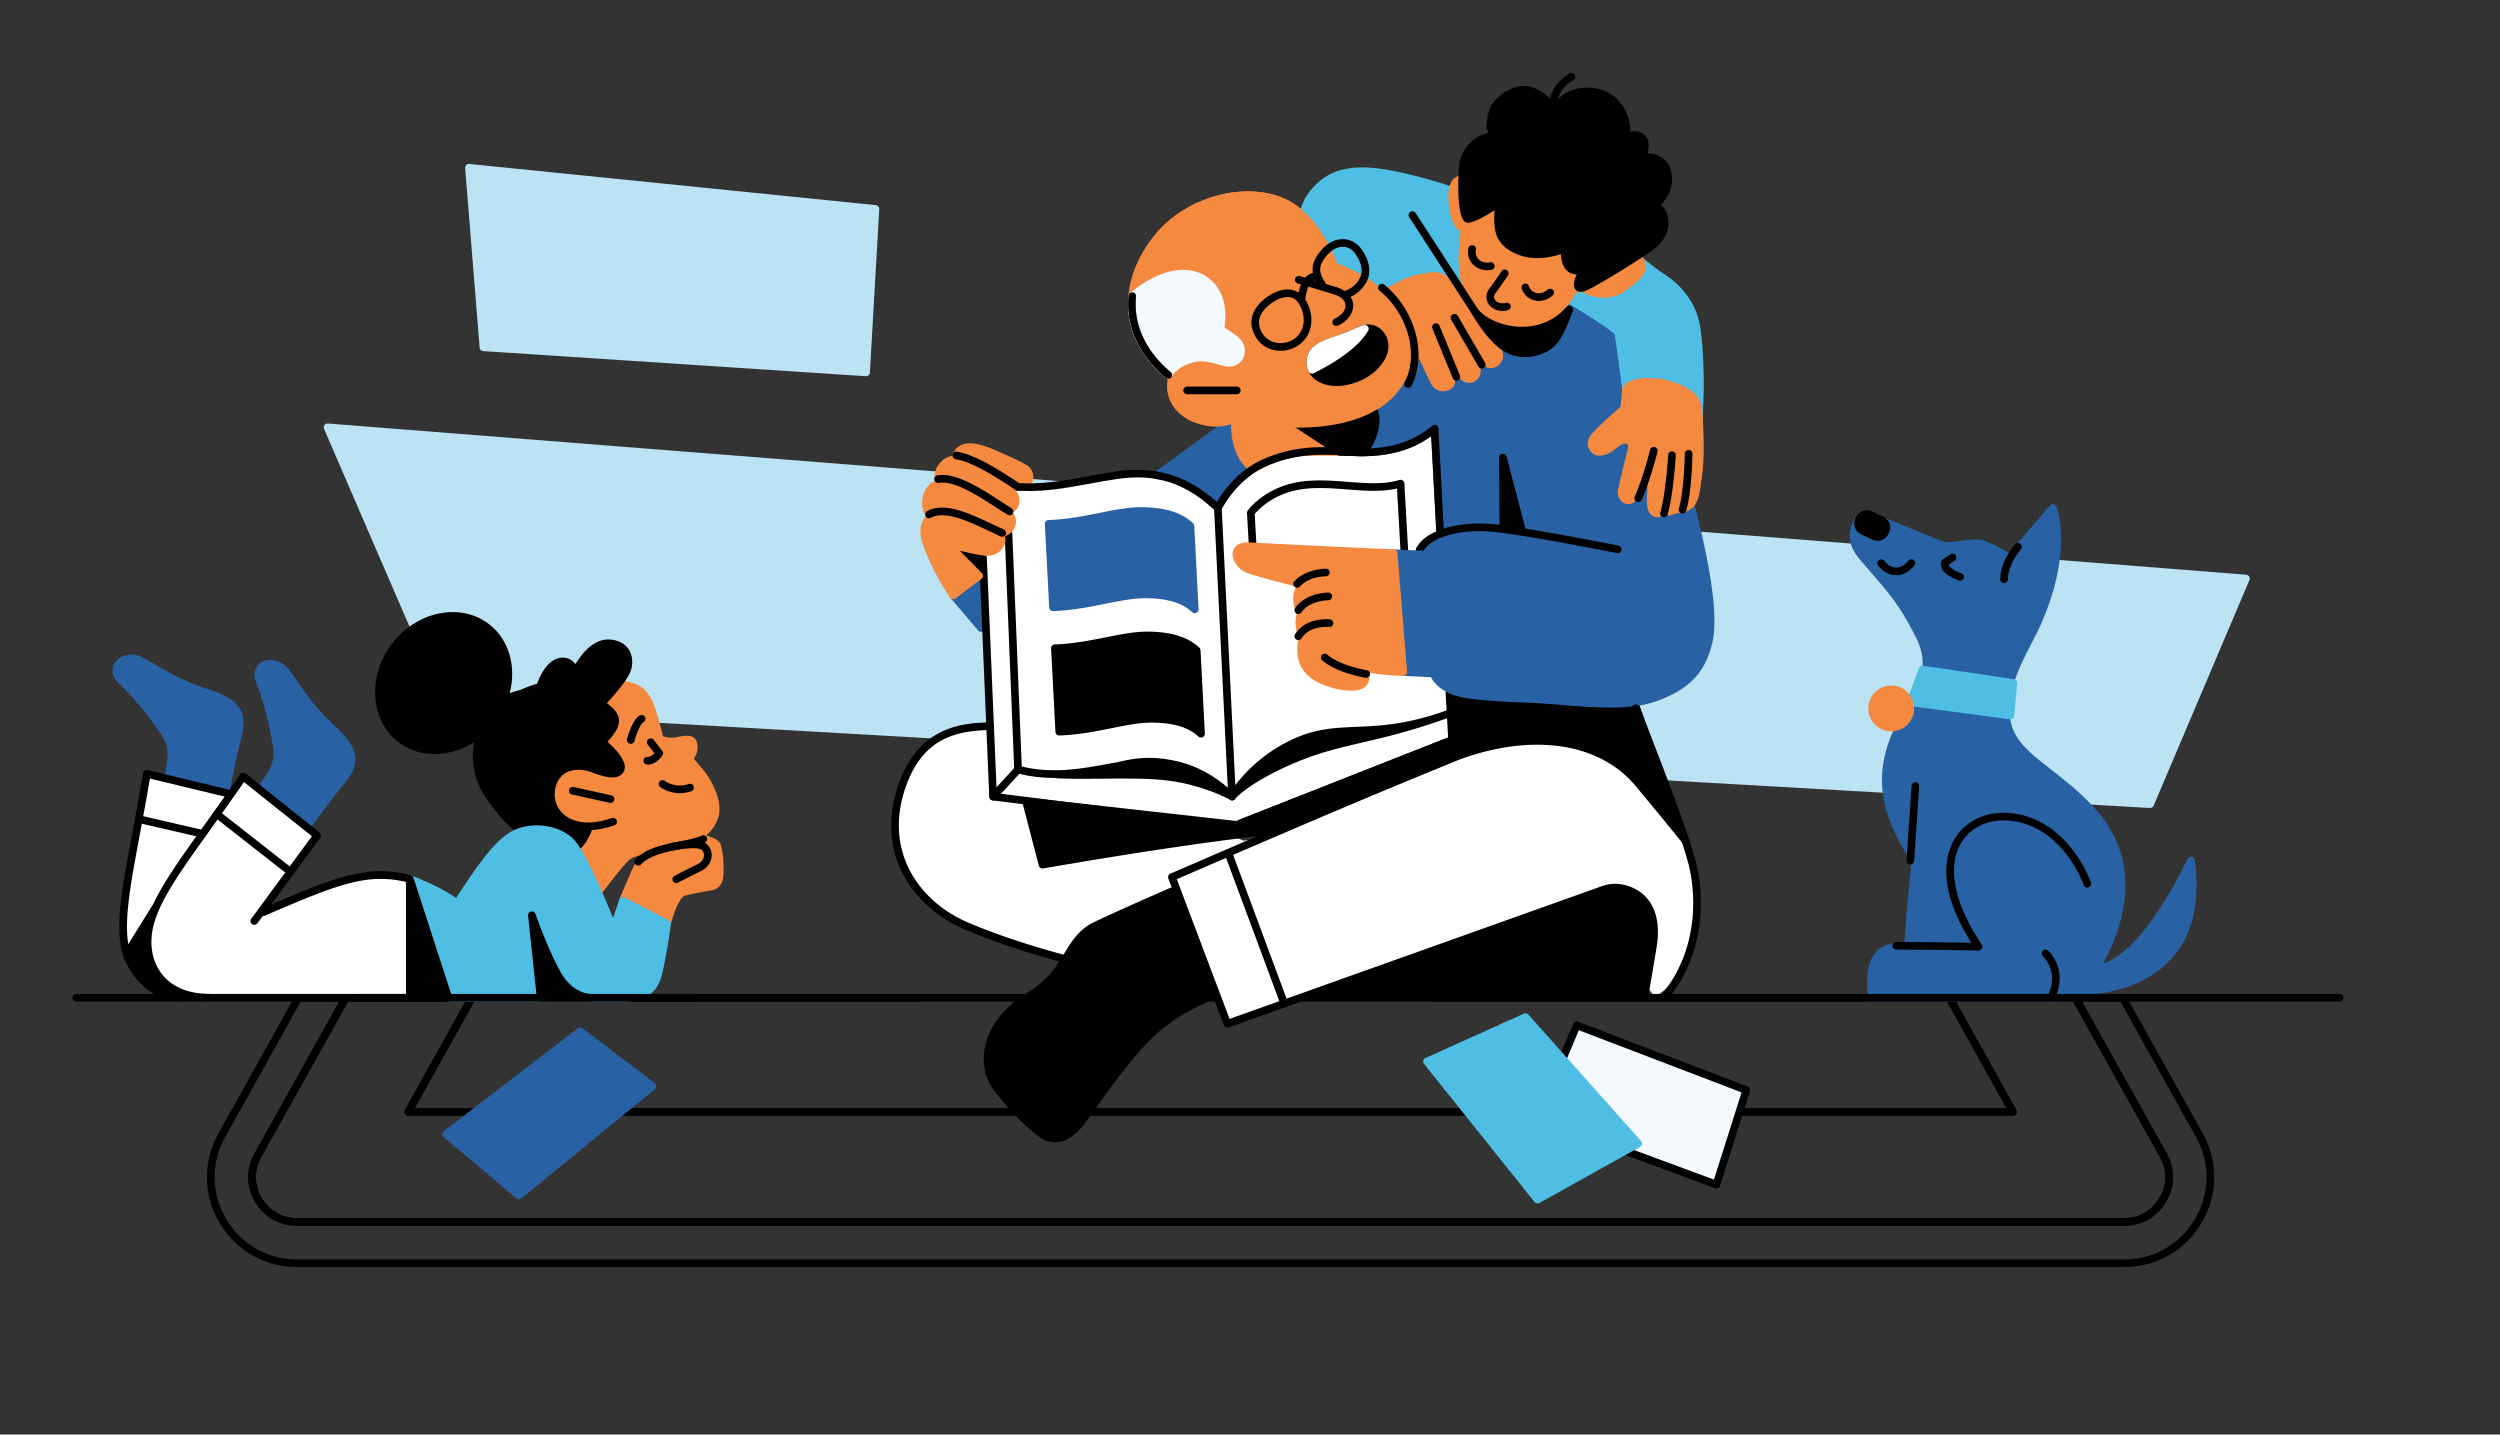 <svg xmlns="http://www.w3.org/2000/svg" id="Life_Events_" data-name="Life Events" viewBox="0 0 718 412"><rect x="0" y="0" width="718" height="412" fill="#333333" stroke="none"/><defs><style>.cls-1{fill:none}.cls-2{fill:#2862a4}.cls-3{fill:#bbe3f4}.cls-4{fill:#4ebee5}.cls-5{fill:#f5893f}.cls-6{fill:#f3f9fc}.cls-7{fill:#fff}</style></defs><path d="M0 .06h718v412H0z" class="cls-1"/><path d="M0 .06h718v412H0z" class="cls-1"/><path d="M645.96 165.59c-.18-.3-.5-.5-.85-.53L94.15 121.63c-.38-.03-.76.14-.98.46-.22.31-.27.72-.11 1.07l34.71 80.32c.16.38.53.64.95.66l488.74 27.91h.06c.44 0 .84-.26 1.01-.67l27.51-64.79c.14-.33.11-.7-.07-1Z" class="cls-3"/><path d="m486.91 247.05-17.86-49.47c-.13-.35-.43-.62-.79-.7l-47.81-10.61c-.28-.06-.56-.01-.8.13l-15.44 9.28c-.42.25-.63.76-.49 1.24l8.2 29.27c.09.32.32.59.63.72l51.67 21.54c.13.06.28.08.42.08h21.25c.36 0 .69-.17.9-.47.21-.29.26-.67.13-1Z"/><path d="M251.54 58.92 134.8 47.09c-.32-.03-.65.08-.88.31-.23.23-.35.55-.33.87l4.16 51.56c.04.54.48.97 1.02 1.01l109.89 7.21h.07a1.107 1.107 0 0 0 1.1-1.04l2.69-46.94c.03-.59-.4-1.1-.99-1.16Z" class="cls-3"/><path d="M610.05 363.9H85.31c-9.26 0-17.59-4.77-22.28-12.75-4.69-7.99-4.79-17.58-.28-25.67l22.02-39.47c.19-.35.56-.56.96-.56h13.58c.39 0 .75.21.95.54.2.34.2.75.01 1.09l-25.25 45.25c-2.96 5.31-.9 9.95.13 11.7s4.07 5.81 10.16 5.81h524.74c6.09 0 9.13-4.07 10.16-5.81 1.03-1.75 3.09-6.39.13-11.7l-25.25-45.25a1.095 1.095 0 0 1 .96-1.63h13.58c.4 0 .76.22.96.56l22.02 39.47c4.51 8.09 4.41 17.68-.28 25.67-4.69 7.99-13.02 12.75-22.28 12.75ZM86.38 287.65l-21.71 38.91c-4.13 7.4-4.03 16.18.26 23.48 4.29 7.31 11.91 11.67 20.38 11.67h524.74c8.47 0 16.09-4.36 20.38-11.67 4.29-7.31 4.39-16.09.26-23.48l-21.71-38.91h-11.07l24.34 43.61c3.52 6.31 1.07 11.81-.15 13.88-1.22 2.07-4.83 6.9-12.05 6.9H85.31c-7.22 0-10.83-4.82-12.05-6.9-1.22-2.07-3.67-7.58-.15-13.88l24.34-43.61H86.38Z"/><path d="M610.05 352.04H85.31c-7.22 0-10.83-4.82-12.05-6.9-1.22-2.07-3.67-7.58-.15-13.88l25.25-45.25c.19-.35.56-.56.96-.56h36.22c.39 0 .75.21.95.54.2.34.2.75.01 1.09l-17.37 31.14h457.13l-17.37-31.14a1.095 1.095 0 0 1 .96-1.63h36.22c.4 0 .76.22.96.56l25.25 45.25c3.52 6.31 1.07 11.81-.15 13.88-1.22 2.07-4.83 6.9-12.05 6.9ZM99.96 287.65l-24.93 44.68c-2.96 5.31-.9 9.95.13 11.7s4.07 5.81 10.16 5.81h524.74c6.09 0 9.13-4.07 10.16-5.81 1.03-1.75 3.09-6.39.13-11.7l-24.93-44.68h-33.7l17.37 31.14a1.095 1.095 0 0 1-.96 1.63H117.25c-.39 0-.75-.21-.95-.54-.2-.34-.2-.75-.01-1.09l17.37-31.14h-33.7Z"/><path d="M578.12 320.42H117.25c-.39 0-.75-.21-.95-.54-.2-.34-.2-.75-.01-1.09l18.28-32.77c.19-.35.56-.56.96-.56h424.3c.4 0 .77.22.96.56l18.28 32.77a1.095 1.095 0 0 1-.96 1.63Zm-459-2.2h457.13l-17.06-30.57H136.18l-17.06 30.57Z"/><path d="m188.07 311.07-20.8-15.76c-.39-.3-.94-.3-1.33 0l-38.47 29.56c-.26.2-.42.51-.43.85 0 .33.14.65.39.86l20.91 17.61c.2.17.46.26.71.26s.49-.08.7-.25l38.36-31.41c.26-.21.41-.53.4-.87 0-.34-.17-.65-.43-.85Z" class="cls-2"/><path d="m452.83 294.47-11.24 26.75 51.36 18.99 8.58-27.13-48.7-18.61z" class="cls-6"/><path d="M492.95 341.31c-.13 0-.26-.02-.38-.07l-51.35-18.99c-.28-.1-.51-.32-.63-.59-.12-.27-.12-.59 0-.86l11.24-26.75c.23-.55.85-.81 1.4-.6l48.7 18.61c.54.21.83.8.65 1.36l-8.59 27.13c-.09.29-.29.52-.56.65-.15.07-.32.11-.48.11Zm-49.9-20.72 49.2 18.19 7.93-25.04-46.74-17.86-10.38 24.71Z"/><path d="m471.31 327.71-32.36-36.33c-.32-.36-.83-.47-1.27-.27l-28.3 12.75c-.31.14-.54.41-.62.74-.08.33 0 .68.21.94l31.76 39.69c.21.27.53.41.86.41.18 0 .37-.05.53-.14l28.89-16.12c.29-.16.49-.45.55-.78.06-.33-.04-.66-.26-.91Z" class="cls-4"/><path d="m344.92 135.85-15.7.28s-5.99-.66-17.85 1.96c-11.86 2.62-27.14.79-27.14.79l-1.33 29.6 2.19 56.99 2.35 3.31 60.64 8.63 12.43-2 56.53-22.88-5.02-89.44-24.5-3.27-42.6 16.03Z" class="cls-7"/><path d="M342.98 150.99a1.15 1.15 0 0 0-.37-.77c-2.32-2.05-6.06-4.42-14.45-4.55-3.92-.05-8.02.76-12.35 1.63-4.56.91-9.27 1.86-14.67 2.05-.29.01-.57.14-.77.36-.2.22-.3.5-.29.8l1.24 23.95c.03.6.55 1.06 1.14 1.04 5.58-.2 10.6-1.21 15.02-2.1 4.22-.84 8.2-1.65 11.89-1.59 7.62.12 10.86 2.09 13.03 4a1.091 1.091 0 0 0 1.21.17c.4-.19.64-.6.62-1.05l-1.24-23.95Z" class="cls-2"/><path d="M416.6 205.88c-.58 0-1.06-.45-1.1-1.04l-.33-5.88c-.03-.61.43-1.12 1.04-1.16.6-.03 1.12.43 1.16 1.04l.33 5.88c.03.61-.43 1.12-1.04 1.16h-.06Z"/><path d="M485.16 138.8c-7.52-28.44-22.72-46.78-28.5-50.79-5.62-3.89-20.98-7.19-33.23-3.71-33.43 9.49-48.56 19.29-53.52 23.07-14.44 11-38.04 28.07-38.28 28.24-.37.27-.53.73-.42 1.17.12.44.49.76.94.81 7.68.86 11.67 4.16 16.87 9.09.25.24.61.35.95.28.34-.06.64-.29.79-.6.04-.08 4.24-8.55 12.61-12.36 8.48-3.86 16.22-3.68 24.06-3.12 9.74.69 17.48-1.15 23.59-5.62l1.48 27.54-5.46 4.29c-.3.23-.45.6-.41.98l3.58 34.32v.06c.04.27 1.14 6.56 10.8 8.02.2.04 5.02.92 17.03 1.31 3.28.1 6.72.38 10.36.68 4.71.38 9.5.77 14.02.77s9.14-.42 12.9-1.71c9.49-3.26 14.23-8.04 16.37-16.5 1.92-7.59-.1-21.85-6.54-46.22Z" class="cls-2"/><path d="M405.66 96.78c-.77-5.97-4.89-11.56-11.89-16.17-4.29-2.82-8.38-4.46-9.79-4.98-.93-2.65-5.46-14.26-14.99-18.55-11.18-5.03-27.57-.78-36.54 9.48-5.97 6.83-9.03 15.16-8.38 22.88.62 7.38 4.43 13.97 11.32 19.58 0 0 .02.01.03.02-.84 4.25 1.05 9.58 7.41 12.16 4.39 1.78 8.06 1.46 10.71.64.06 6.21 1.91 10.71 5.62 13.73.2.16.45.25.69.25.19 0 .38-.05.55-.15.07-.04 7.44-4.25 12.68-4.63 5.44-.4 18.36 0 18.49 0 .37 0 .69-.15.91-.43.19-.25 4.54-6.09 3.06-13.04 7.57-4.61 11.25-12.13 10.13-20.78Z" class="cls-5"/><path d="M305.94 275.43s-15.14-3.77-28.54-9.56c-13.4-5.78-25.49-20.5-18.13-40.73s22.45-17.76 32.7-14.08c10.25 3.68 21.12 2.75 21.12 2.75l11.99 13.66 32.05 13.98 4.94-.55s38.51-16.65 54.56-22.97c16.05-6.32 32.8-6.34 44.32-.64 11.52 5.69 13.82 13.93 23.09 24.14 3.35 10.56 6.9 23.53 0 35.07-5.7 9.52-8.98 9.52-8.98 9.52l-13.14-17.19-4.34-11.3-105.1 36.5-14.03-36.56-.68-2.02s-18.74 8.16-24.2 10.94c-4.1 2.08-7.62 9.04-7.62 9.04Z" class="cls-7"/><path d="M117.69 286.55v-34.14l11.08 34.14h-11.08z" class="cls-6"/><path d="M73.89 226.24c3.84-5.4 5.23-7.24 4.49-11.97-.73-4.72-2.47-12.41-4.86-18.36-2.38-5.95 5.22-8.8 9.16-3.94 3.94 4.86 5.22 8.79 14.11 17.13s4.67 12.82.92 17.41-8.79 11.72-8.79 11.72l-15.03-11.98ZM47.17 223.46c1.19-6.52 1.67-8.78-1-12.75-2.66-3.97-7.49-10.19-12.17-14.58-4.68-4.39 1-10.18 6.63-7.45 5.63 2.74 8.45 5.76 20.03 9.54 11.58 3.79 9.66 9.64 8.2 15.38-1.46 5.74-3 14.34-3 14.34l-18.69-4.49Z" class="cls-2"/><path d="M294.89 133.57c-1.01-.59-3.55-1.94-9.18-4.35-4.65-2-7.68-2.41-9.82-1.34-1.33.66-2.22 1.88-2.65 3.62-.14.59.22 1.18.81 1.33.49.12.98-.11 1.22-.54l11.35 6.27c-.08.14-.13.29-.14.46-.04.61.42 1.13 1.02 1.17l5.9.39h.13c1.56-.08 2.76-1.09 3.13-2.62.41-1.71-.33-3.56-1.77-4.4Z" class="cls-5"/><path d="M283.36 165.65c-.02-.39-.24-.74-.58-.92-.34-.18-.76-.17-1.09.03l-8.55 5.23c-.27.17-.46.45-.51.76-.05.32.04.64.25.88l8.08 9.47c.2.24.49.37.8.38h.03c.3 0 .58-.12.79-.33l1.04-1.08c.21-.22.32-.51.31-.81l-.57-13.62Z" class="cls-2"/><path d="M431.3 100.53c-1.35-2.83-7.22-13.02-10.13-17.01-2.77-3.79-4.23-5.7-4.24-5.72-.08-.1-.17-.19-.28-.26l-2.92-1.88c-.21-.14-.47-.2-.72-.17-.43.05-10.53 1.24-15.5 5.15-5.22 4.11-4.4 7.5-4.29 7.88 0 .03.02.06.03.1 1.12 2.81 6.79 16.91 8.31 18.6 1.32 1.47 2.48 1.65 3.23 1.54.85-.12 1.54-.67 1.95-1.54.32-.68.59-2.55.78-4.43 1.22 2.71 2.75 6.07 3.5 7.48.76 1.44 2.2 2.11 3.56 2.11.48 0 .96-.08 1.38-.25 1.57-.61 2.3-2.1 1.87-3.81-.21-.8-.56-2.11-.96-3.6.61 1.1 1.17 2.12 1.62 2.89 1.4 2.43 3.42 2.65 4.72 2.11 1.6-.67 2.41-2.47 1.92-4.29-.2-.73-.64-1.97-1.18-3.41.46.73.85 1.36 1.12 1.84 1.16 1.98 3.25 2.23 4.72 1.45 1.51-.8 2.51-2.7 1.52-4.79Z" class="cls-5"/><path d="M418.93 54.79a1.12 1.12 0 0 0-.7-.78c-.09-.03-9.37-3.31-19.01-5.1-9.53-1.77-15.88-.72-20.57 3.42-4.43 3.91-5.08 7.78-5.11 7.94-.03.2 0 .4.07.58l1.4 3.46c.04.1.09.19.16.28.05.06 5.1 6.39 6.88 12.22.09.31.32.56.62.69 4.3 1.82 11.3 5.94 11.37 5.98.26.15.57.19.86.11l3.57-1.01c.1-.03.19-.07.27-.12.04-.03 4.46-2.72 8.03-3.51 1.21-.27 2.69-.52 4.41-.76 2.25-.31 4.45.75 5.62 2.69l1.34 2.22c.18.29.48.49.82.53h.12c.3 0 .59-.12.8-.34l1.11-1.17c.19-.2.3-.47.3-.75V64.73c0-.09-.01-.17-.03-.26l-2.34-9.67ZM488.37 94.3c-.94-6.29-4.4-11.58-10-15.3-4.9-3.25-8.54-6.73-8.57-6.77-.18-.17-.41-.28-.65-.3l-10.08-1.02c-.45-.05-.87.18-1.08.58l-7.65 14.42c-.27.52-.09 1.16.41 1.46 3 1.77 10.93 6.64 12.99 8.64.55 3.58 2.14 15.74 2.16 15.87.04.32.23.61.5.79.28.17.62.22.93.12.04-.01 4.06-1.32 7.53-1.94 3.29-.59 5.24-.02 8.71 2.56 3.21 2.39 3.29 6.81 3.29 6.85 0 .6.48 1.08 1.08 1.09h.01c.59 0 1.08-.47 1.1-1.06l.29-9.29c0-.42-.02-10.3-.97-16.69Z" class="cls-4"/><path d="M472.66 75.69c-.59-2.4-2.65-3.44-3.12-3.65L436 52.85c-.13-.07-.27-.12-.42-.14l-14.15-1.69c-.07-.16-.17-.31-.32-.44-.92-.85-2.37-.06-3.06.32-3.35 1.83-2.05 10.53-.45 13.66.54 1.06 1.16 1.68 1.88 1.86-.01.12-.03.26-.05.41-.98 7.57-.6 12.97 1.24 17.5 1.77 4.38 4.92 7.21 9.61 8.63 1.41.43 3.89 1.18 6.88 1.18 2.29 0 4.88-.44 7.53-1.8 5-2.57 7.29-6.89 7.9-8.21.45-.19 1.48-.48 2.74.18 2.41 1.26 7.41 2.13 11.31-.66 3.43-2.45 6.73-5.09 6.02-7.99Z" class="cls-5"/><path d="M398 96.04c-1.75-3.2-3.79-2.5-3.79-2.5s-.3 2.86-1.38 4.44c-1.08 1.58-5.56 5.68-5.56 5.68l-7.2 3.87 1.2 1.92s3.79 1.26 7.17-.25 5.82-2.95 7.69-5.53c1.87-2.59 1.94-4.67 1.94-4.67l-.07-2.95Z"/><path d="m392.83 94.46.34 2.2-2.05 3.28-3.85 3.72-7.2 3.87-3.17-.42-.55-4.17 1.88-3.3 4.97-1.87 5.17-2.27 4.46-1.04z" class="cls-6"/><path d="M116.35 252.41s-5.34-2.35-11.34-1.17c-6 1.18-28.64 10.4-28.64 10.4l1.34-2.65 13.42-19.02-21.25-16.95-4 4.92-23.7-5.7s-5.03 25.59-6.58 39.19c-1.56 13.6 3.19 25.11 19.93 25.11s59.5-.42 59.5-.42l2.41-.24V253.9l-1.08-1.5Z" class="cls-7"/><path d="M207.08 242.82c-.44-1.58-2.46-2.4-4.31-2.82 1.33-1.16 2.86-2.92 3.55-5.33 1.63-5.69-3.67-12.7-3.72-12.77-1.04-1.36-2.51-3.03-3.33-3.94.59-.92 1.36-2.52 1.02-4.29-.17-.86-.55-1.49-1.15-1.89-1.05-.69-2.51-.56-4.69-.09-1.82.39-3.34 0-4.07-.26-.45-1.99-2.01-8.59-3.64-11.23-2-3.25-3.81-3.73-7.11-4.61l-.21-.06c-3.43-.92-9.98-1.58-10.25-1.61-.4-.04-.8.14-1.02.48l-14.76 22.03c-.15.23-.22.51-.17.78l2.35 14.96-.44 3.11c-.05.37.09.74.37.99l9.93 8.51 5.96 11.19c.18.33.51.55.89.58.38.03.74-.14.96-.44 2.32-3.13 6.46-8.43 7.71-9.31.71-.5 1.77-.89 2.76-1.16-.21.38-.45.82-.75 1.33-1.53 2.65-4.95 10.98-5.1 11.34-.22.53 0 1.13.51 1.39l12.72 6.56a1.115 1.115 0 0 0 .96.02c.31-.14.53-.42.61-.75.71-3.06 2.49-7.81 4.08-8.3 1.19-.37 5.81-1.23 7.58-1.54 1.19-.08 3.32-1.09 3.45-4.45.13-3.43-.11-6.26-.71-8.4Z" class="cls-5"/><path d="M395.25 116.54c-.26-.54-.91-.77-1.45-.51-8.76 4.09-21.74 4.27-21.87 4.27-.48 0-.91.33-1.04.79-.14.46.05.96.45 1.23l12.81 8.38c.17.11.37.17.58.18l6.84.15h.02c.33 0 .65-.15.86-.42.24-.31 5.95-7.61 2.8-14.07ZM282.28 157.94l-9.84-2.82c-.49-.14-1.01.07-1.26.51s-.16 1 .21 1.34l9.56 8.9c.21.19.48.29.75.29a1.09 1.09 0 0 0 1.09-1.05l.28-6.08c.02-.51-.31-.97-.79-1.11Z"/><path d="M630.34 247.03c-.07-.48-.44-.86-.91-.94-.48-.08-.95.17-1.16.6-11.29 22.91-19.88 28.66-24.23 30 1.27-2.33 2.53-4.96 3.59-7.82 5.27-14.19 3.07-27.02-6.36-37.12-4.29-4.59-8.54-7.9-12.29-10.82-8.61-6.7-13.81-10.75-11.1-22.74 1.06-4.73 3.38-9.18 5.61-13.49.85-1.64 1.69-3.26 2.42-4.85 0 0 0-.01.01-.02.02-.04.03-.08.05-.12.27-.58.52-1.16.75-1.73 8.56-20.37 4.07-32.01 3.87-32.51-.14-.36-.46-.61-.84-.67-.38-.06-.76.08-1.01.37l-11.7 13.65c-2.4-1.46-4.9-2.68-7.55-3.65-1.34-.49-3.35-.22-5.67.1-2.34.32-5.25.71-6.54-.03-.04-.03-.09-.05-.14-.07l-19.03-7.77c-2.19-.92-4.71.02-5.75 2.12-1.49 3.02-2.26 6.51 2.14 11.59l1.8 2.08c6.83 7.87 9.14 10.53 13.58 19.11 2.49 4.82 4.37 10.37-2.24 20.56-11.76 18.12-7.34 31.36 1.34 44.75-1.16 10.9-1.84 19.97-2.06 22.92-3.37.12-6.11.82-8.04 2.84-2.4 2.51-3.14 6.75-2.34 13.32.07.55.54.97 1.09.97h58.35c.31 0 .61-.13.82-.37.07-.08.57-.64 1.33-1.61 3.17-.02 16.85-.71 25.57-10.38 6.05-6.71 8.28-16.22 6.63-28.25Z" class="cls-2"/><path d="M562.95 166.78c-.12 0-.25-.02-.38-.07-2.76-1-4.43-2.24-4.96-3.68-.41-1.11-.02-1.91.07-2.06.09-.15.21-.28.35-.38l2.1-1.39c.51-.34 1.19-.2 1.52.31.34.51.2 1.19-.31 1.52l-1.71 1.13c.1.47.86 1.46 3.69 2.49.57.21.86.84.66 1.41-.16.45-.58.72-1.03.72ZM544.62 165.19h-.06c-1.92-.02-3.8-1.04-5.17-2.8a1.099 1.099 0 0 1 1.74-1.34c.95 1.23 2.21 1.94 3.45 1.95 1.26.03 2.45-.67 3.51-1.97.38-.47 1.07-.55 1.54-.16.47.38.55 1.07.16 1.54-1.85 2.3-3.83 2.79-5.18 2.79ZM568.25 273.01h-.03c-8.9-.22-23.48-.29-23.62-.3-.61 0-1.1-.5-1.09-1.1 0-.6.49-1.09 1.1-1.09.14 0 12.64.07 21.58.25-10.05-15.83-7.44-25.34-4.91-29.68 3.09-5.3 9.02-8.14 15.85-7.6 11.92.95 19.89 10.91 23.38 19.92.22.57-.06 1.2-.63 1.42-.56.22-1.2-.06-1.42-.63-3.25-8.39-10.6-17.66-21.51-18.53-5.97-.48-11.12 1.96-13.78 6.51-4.02 6.89-1.84 17.5 5.99 29.1.23.34.25.78.05 1.14-.19.35-.56.57-.96.57ZM589.02 287.56a1.092 1.092 0 0 1-.93-1.67c.14-.24 3.51-5.95-1.39-11.33-.41-.45-.38-1.14.07-1.55.45-.41 1.14-.38 1.55.07 6.04 6.62 1.68 13.89 1.64 13.96-.21.34-.57.52-.94.52ZM575.57 167.46c-.58 0-1.06-.45-1.1-1.03-.01-.19-.21-4.81 4.25-10.07.39-.46 1.08-.52 1.55-.13.46.39.52 1.08.13 1.55-3.85 4.55-3.73 8.5-3.73 8.54.03.6-.44 1.12-1.04 1.15h-.05Z"/><path d="m578.43 195.07-26.12-3.88a1.1 1.1 0 0 0-1.19.7l-3.5 9.42a1.099 1.099 0 0 0 .89 1.47l28.73 3.81h.14c.25 0 .49-.08.68-.24.23-.19.38-.46.41-.75l.89-9.35c.06-.58-.35-1.11-.93-1.19Z" class="cls-4"/><circle cx="543.16" cy="203.44" r="6.58" class="cls-5" transform="rotate(-13.28 543.247 203.46)"/><path d="M548.65 248.28h-.08c-.61-.04-1.06-.56-1.02-1.17l1.45-21.44c.04-.61.56-1.06 1.17-1.02.61.04 1.06.56 1.02 1.17l-1.45 21.44c-.04.58-.52 1.02-1.09 1.02Z"/><path d="M405.66 96.78c-1.71-13.2-18.44-19.96-21.69-21.16-.4-1.14-1.49-3.97-3.37-7.17-3.21-5.46-7.22-9.4-11.61-11.37-11.18-5.03-27.57-.78-36.54 9.48-5.97 6.83-9.03 15.16-8.38 22.88.62 7.38 4.43 13.97 11.32 19.58.47.38 1.16.31 1.54-.16.08-.09.13-.19.17-.3l32.97 12.75c-.04.12-.07.24-.08.37-.01.61.47 1.11 1.08 1.12.54.01 1.07.02 1.59.02 12.79 0 22.5-3.3 28.14-9.59 3.99-4.45 5.67-10.14 4.85-16.45Z" class="cls-5"/><path d="m360.87 116.64-4.09-10.91c-.13-.34-.42-.6-.78-.68-.83-.2-1.92-.59-3.19-1.04-3.71-1.32-8.33-2.97-11.74-1.73-3.48 1.27-5.78 4.61-5.85 8.51-.08 4.55 2.76 8.44 7.61 10.4 2.21.89 4.29 1.24 6.19 1.24 6.75 0 11.34-4.39 11.59-4.63.31-.3.41-.76.26-1.17Z" class="cls-5"/><path d="M355.3 96.55c-1.56-1.14-2.79-1.98-3.62-2.47.16-.98.36-2.72.21-4.72-.31-4.14-1.97-7.43-4.81-9.53-5.79-4.28-14.24-2.63-22.6 4.4-.22.19-.36.45-.39.74-.81 8.81 2.9 16.96 10.72 23.57.2.17.45.26.71.26.06 0 .12 0 .17-.01.32-.05.59-.24.76-.51.16-.26.34-.51.52-.75h.04s.01-.03.04-.1c1.12-1.39 2.7-2.42 4.72-3.07.01 0 .03 0 .04-.01 3.01-1.1 5.37-.43 7.87.28.63.18 1.29.36 1.96.52 2.38.56 4.53-.39 5.47-2.43.98-2.13.23-4.67-1.82-6.17Z" class="cls-6"/><path d="M335.53 108.8c-.25 0-.5-.09-.71-.26-7.83-6.61-11.53-14.76-10.72-23.57.06-.6.59-1.05 1.19-.99.6.06 1.05.59.99 1.19-.74 8.06 2.7 15.56 9.95 21.69.46.39.52 1.08.13 1.55-.22.26-.53.39-.84.39ZM355.2 113.23h-14.24c-.61 0-1.1-.49-1.1-1.1s.49-1.1 1.1-1.1h14.24c.61 0 1.1.49 1.1 1.1s-.49 1.1-1.1 1.1ZM390.87 71.37a6.424 6.424 0 0 0-4.86-2.67c-2.26-.12-4.48.89-6.26 2.85-2.18 2.4-3.06 4.52-2.68 6.82-.93.25-1.66.74-2.23 1.38-.97-.29-1.52-.46-1.52-.46a1.11 1.11 0 0 0-1.37.74c-.17.58.16 1.19.74 1.37 0 0 .35.1.97.29-.33.78-.55 1.6-.7 2.35-.96-.62-2.07-.93-3.3-.91-1.84.03-3.87.81-5.88 2.27-4.46 3.23-5.57 7.44-3.05 11.53 1.42 2.3 3.86 3.69 6.7 3.8h.37c2.87 0 5.53-1.32 7.18-3.58 2.52-3.46 1.87-8.12-.11-11.14.21-1.67.52-2.86.89-3.69 1.83.55 4.36 1.31 7.3 2.2 2.09.63 3.29 1.73 3.37 3.1.09 1.49-1.16 3.05-3.09 3.89-.56.24-.81.89-.57 1.44a1.1 1.1 0 0 0 1.45.57c2.78-1.2 4.55-3.62 4.41-6.03-.05-.81-.31-1.56-.74-2.23 1.52-.66 2.82-1.74 3.96-3.3 2.17-2.98 1.83-6.74-.97-10.6ZM373.2 95.86c-1.29 1.77-3.42 2.76-5.69 2.67-2.1-.08-3.89-1.09-4.92-2.76-2.4-3.9.02-6.83 2.47-8.61 1.64-1.19 3.24-1.83 4.63-1.85h.07c1.28 0 2.31.54 3.08 1.6 1.66 2.3 2.36 6.21.37 8.93Zm4.52-15.41c.03.07.06.13.09.2-.13-.04-.26-.08-.38-.12.1-.03.19-.06.29-.08Zm12.34.22c-1.06 1.45-2.22 2.34-3.64 2.8-.09.03-.17.07-.24.12-.7-.47-1.52-.87-2.49-1.16-1.01-.31-1.96-.59-2.86-.87-.03-.1-.07-.2-.14-.3-.55-.81-.95-1.54-1.2-2.22-.02-.07-.04-.14-.07-.2-.67-1.99-.05-3.61 1.95-5.81 1.33-1.46 2.93-2.22 4.51-2.13 1.29.07 2.42.7 3.2 1.76 1.55 2.14 2.98 5.27.98 8.02ZM398.33 97.05c-.68-1.77-2.11-3.13-3.81-3.64-1.97-.59-3.57.12-5.79 1.1-1.09.48-2.32 1.03-3.89 1.56-.41.14-.82.27-1.24.41-4.01 1.31-9.01 2.95-8.28 8.5.22 1.72 1.17 3.2 2.73 4.26 1.57 1.07 3.64 1.62 5.88 1.62 1.17 0 2.38-.15 3.6-.46 4.55-1.15 7.91-3.46 10-6.89 1.3-2.13 1.58-4.42.8-6.46Z"/><path d="M392.87 93.78c-.26-.35-.71-.51-1.14-.41-.92.22-1.89.65-3 1.14-1.09.48-2.32 1.03-3.89 1.56-.41.14-.82.27-1.24.41-4.01 1.31-9 2.95-8.28 8.5.08.59.24 1.15.49 1.69.12.27.35.47.63.57.12.04.24.06.37.06.16 0 .33-.04.48-.11 2.81-1.36 12.23-6.26 15.65-12.2.22-.38.19-.85-.07-1.21Z" class="cls-7"/><path d="M354.62 227.99c-6.23-5.9-12.26-8.58-17.77-9.62-.03 0-.05-.01-.08-.02-6.62-1.31-11.13-.58-15.53.48-.99.17-1.99.36-3.02.55-7.42 1.38-15.81 2.94-24.77.76l-2.72-66.86c-.02-.61-.54-1.08-1.14-1.05-.61.02-1.08.54-1.05 1.14l2.75 67.68c.02.48.35.89.81 1.02 3.71.99 7.3 1.36 10.76 1.36.31.05 1.44.21 3.35.18 3.21.11 6.81.07 10.57.03 6.64-.07 13.52-.15 19.04.59 9.53 1.27 16.54 5 16.61 5.04.15.08.31.12.47.13.07.07.14.13.21.2.21.2.48.3.75.3.29 0 .58-.12.8-.34.42-.44.4-1.14-.04-1.55ZM413.64 154.42c-.58 0-1.06-.45-1.1-1.04l-1.51-28.11c-6.11 4.47-13.85 6.31-23.59 5.62-7.84-.55-15.58-.73-24.06 3.12-8.37 3.8-12.57 12.27-12.61 12.36-.15.31-.45.54-.79.6-.34.06-.7-.04-.95-.28-10.63-10.07-20.28-10.25-28.33-9.1-2.47.35-4.93.81-7.54 1.29-7.23 1.33-14.7 2.71-22.55 1.91-.6-.06-1.04-.6-.98-1.2.06-.6.6-1.04 1.2-.98 7.53.77 14.85-.58 21.92-1.88 2.63-.48 5.12-.94 7.63-1.3 7.82-1.12 18.12-1.1 29.11 8.72 1.58-2.68 5.82-8.86 12.98-12.12 8.95-4.07 16.99-3.89 25.13-3.31 10.06.71 17.82-1.4 23.7-6.44.32-.27.76-.34 1.15-.18.38.16.64.53.66.95l1.62 30.23c.03.61-.43 1.12-1.04 1.16h-.06Z"/><path d="M464.84 156.7c-.19-.04-15.33-3.05-26.95-4.92 0-.04 0-.08-.01-.12l-5.21-20.45a1.103 1.103 0 0 0-2.17.28l.16 19.24s-.09-.01-.14-.02c-11.23-1.38-21.23 1.47-23.79 6.78-.26.55-.03 1.2.51 1.47a1.1 1.1 0 0 0 1.47-.51c1.81-3.76 9.97-6.98 21.55-5.56 10.97 1.35 33.92 5.92 34.15 5.97a1.096 1.096 0 1 0 .43-2.15Z"/><path d="M436.97 152.89c-.49 0-.93-.33-1.06-.82l-5.37-20.32c-.15-.59.19-1.19.78-1.34.58-.16 1.19.19 1.34.78l5.37 20.32c.15.59-.19 1.19-.78 1.34-.09.02-.19.04-.28.04ZM344.78 186.72a1.15 1.15 0 0 0-.37-.77c-2.32-2.05-6.06-4.42-14.45-4.55-3.92-.05-8.02.76-12.35 1.63-4.56.91-9.27 1.86-14.67 2.05-.29.01-.57.14-.77.36-.2.22-.3.5-.29.8l1.24 23.95c.03.6.55 1.07 1.14 1.04 5.58-.2 10.6-1.21 15.02-2.1 4.22-.85 8.21-1.65 11.89-1.59 7.62.12 10.86 2.09 13.03 4a1.091 1.091 0 0 0 1.21.17c.4-.19.64-.6.62-1.05l-1.24-23.95ZM403.31 158.87c-.58 0-1.06-.45-1.1-1.04l-.99-17.54c-4.38 1.04-9.21.67-14.3.28-5.11-.39-10.39-.8-15.19.34-6.73 1.59-10.45 5.61-11.38 6.72l.46 8.1c.03.61-.43 1.12-1.03 1.16-.6.04-1.12-.43-1.16-1.03l-.48-8.52c-.01-.25.06-.5.2-.7.17-.24 4.25-5.81 12.88-7.86 5.14-1.22 10.59-.8 15.87-.39 5.4.41 10.5.81 14.82-.55.32-.1.67-.05.95.14.28.19.45.5.47.84l1.07 18.89c.03.61-.43 1.12-1.03 1.16h-.06ZM478.34 287.11a1.107 1.107 0 0 1-.85-1.8c9.63-11.78 10.1-27.16 7.33-37.61-2.93-11.08-15.92-43.53-16.05-43.86-.23-.56.05-1.2.61-1.43.56-.23 1.2.05 1.43.61.54 1.34 13.17 32.91 16.14 44.12 2.91 10.98 2.4 27.14-7.75 39.56-.22.27-.53.4-.85.4Z"/><path d="M338.46 236.51h-.14l-53.24-6.63c-.53-.07-.94-.51-.96-1.04l-2.89-68.53c-.03-.61.44-1.12 1.05-1.14.61-.03 1.12.45 1.14 1.05l2.85 67.61 52.32 6.52c.6.08 1.03.62.95 1.23-.07.56-.54.96-1.09.96Z"/><path d="M285.22 229.88a1.096 1.096 0 0 1-.8-1.84l7.16-7.78c.41-.45 1.11-.47 1.55-.06.45.41.47 1.11.06 1.55l-7.16 7.78c-.22.24-.51.35-.81.35Z"/><path d="M305.94 276.53c-.09 0-.18-.01-.27-.03-.15-.04-15.38-3.86-28.71-9.61-7.56-3.26-13.74-8.74-17.38-15.43-4.34-7.96-4.8-17.19-1.35-26.69 6.07-16.7 19.09-17.1 26.09-17.31a1.095 1.095 0 1 1 .07 2.19c-8.96.27-18.95 1.74-24.09 15.86-6.9 18.98 3.83 33.44 17.53 39.35 13.16 5.68 28.22 9.46 28.37 9.5.59.15.95.74.8 1.33-.12.5-.57.83-1.06.83ZM264.01 287.65H21.89c-.61 0-1.1-.49-1.1-1.1s.49-1.1 1.1-1.1h242.13c.61 0 1.1.49 1.1 1.1s-.49 1.1-1.1 1.1ZM431.54 89.31c-1.63 0-3.15-.71-4-1.95-.95-1.4-.83-3.14.32-4.65 1.6-2.09 3.36-4.78 3.38-4.81a1.097 1.097 0 1 1 1.84 1.2c-.07.11-1.82 2.78-3.47 4.94-.4.52-.77 1.31-.25 2.08.49.72 1.72 1.25 3.13.86a1.1 1.1 0 0 1 1.35.76 1.1 1.1 0 0 1-.76 1.35c-.51.14-1.03.21-1.55.21Z"/><path d="M489.32 127.39c-.12-4.34-.24-7.26-.36-8.67-.3-3.6-1.27-5.26-4.14-7.11-2.73-1.77-7.72-2.82-7.93-2.86-.06-.01-.12-.02-.17-.02l-4.12-.19h-.16c-5.52.54-6.4 2.29-6.53 3.02 0 .03 0 .05-.01.08l-.5 5.2c-1.59 1.37-7.33 6.4-8.63 8.26-.88 1.26-1 2.75-.32 3.98a3.44 3.44 0 0 0 3.18 1.79c2.22-.1 4.36-1.95 4.58-2.15.58-.5 1.7-1.25 2.36-1.33.34-.04.67.07.87.29.19.22.24.53.14.93-.08.35-.24.99-.45 1.81-1.09 4.41-2.28 9.23-2.47 10.68-.19 1.45.62 2.9 1.93 3.45 1.24.52 2.57.11 3.49-1.06.75-.96 2-3.11 3.09-5.1l-.11 3.44c-.12 1.15-.36 4.75 1.16 6.02.67.56 1.3.7 1.77.7.08 0 .16 0 .23-.01.5-.05.89-.25 1.15-.45l2.12-.08c.09 0 .17-.02.25-.04l1.91-.54 2.11-.4a4.693 4.693 0 0 0 3.38-2.59c.57-1.19.95-2.46 1.13-3.77l.41-2.91c.49-3.42.68-6.91.59-10.37Z" class="cls-5"/><path d="M477.9 148.55a.84.84 0 0 1-.31-.05c-.58-.17-.91-.78-.74-1.36 1.54-5.2 2.24-16.38 2.25-16.49.04-.61.55-1.07 1.16-1.03.61.04 1.07.56 1.03 1.16-.03.47-.73 11.54-2.34 16.98-.14.48-.58.79-1.05.79ZM483.23 147.45a.84.84 0 0 1-.31-.05c-.58-.17-.91-.78-.74-1.36 1.53-5.18 1.69-15.63 1.7-15.73 0-.61.52-1.07 1.11-1.08.61 0 1.09.51 1.08 1.11 0 .44-.17 10.86-1.79 16.33-.14.48-.58.79-1.05.79ZM470.49 144.18c-.15 0-.31-.03-.45-.1-.55-.25-.8-.9-.55-1.45 2.32-5.1 4.4-13.35 4.42-13.43.15-.59.74-.95 1.33-.8.59.15.95.74.8 1.33-.09.35-2.15 8.52-4.55 13.81-.18.4-.58.64-1 .64ZM427.09 77.61c-1.5 0-2.91-.55-3.95-1.57-1.25-1.23-1.76-2.96-1.42-4.73.12-.6.69-.98 1.29-.87.6.12.98.69.87 1.29-.21 1.06.08 2.03.8 2.75.8.79 2.01 1.11 3.24.85.59-.12 1.18.26 1.3.85.12.59-.26 1.18-.85 1.3-.43.09-.86.13-1.28.13ZM441.98 86.43c-.43 0-.86-.05-1.28-.15-1.71-.42-3.04-1.65-3.65-3.36-.2-.57.09-1.2.66-1.4.57-.21 1.2.09 1.4.66.36 1.02 1.11 1.72 2.11 1.96 1.1.27 2.31-.08 3.24-.93.45-.41 1.14-.38 1.55.07.41.45.38 1.14-.07 1.55-1.13 1.04-2.55 1.6-3.97 1.6Z"/><path d="M290.44 139.7c-2.71-1.91-7.11-4.64-11.48-7.13-4.15-2.37-6.91-2.18-9.22.63-2.08 2.53-1.23 5.56-1.19 5.69.17.58.77.91 1.35.75.33-.09.57-.33.7-.62l17.05 7.44c-.08.19-.11.41-.07.63.09.53.56.91 1.08.91.06 0 .13 0 .19-.02 2.04-.37 3.49-1.59 3.87-3.29.4-1.81-.47-3.72-2.28-5Z" class="cls-5"/><path d="M289.75 146.25c-1.76-1-5.93-3-9.29-4.61-1.43-.68-2.72-1.3-3.63-1.75-3.38-1.66-6.16-2.84-8.7-1.58-1.37.67-2.53 2.22-3.03 4.03-.6 2.17-.23 4.45 1.05 6.43a1.1 1.1 0 0 0 1.52.33c.25-.16.41-.4.47-.67l18.63 4.39c-.04.15-.04.31 0 .48.11.52.57.87 1.07.87.08 0 .15 0 .23-.02 1.94-.41 3.38-1.88 3.67-3.75.27-1.7-.49-3.29-1.98-4.13Z" class="cls-5"/><path d="M283.94 150.51c-2.66-.79-5.86-1.87-8.68-2.82-1.12-.38-2.18-.74-3.14-1.05a5.858 5.858 0 0 0-5.91 1.35c-1.77 1.7-2.32 4.3-1.51 7.15 1.04 3.67 4.04 10.39 8.14 16.46.17.25.43.42.73.47.06.01.13.02.19.01.23 0 .46-.08.65-.22l7.46-5.61c.25-.19.41-.48.44-.8a1.1 1.1 0 0 0-.31-.85l-6.35-6.42c2.38.56 5.3 1.19 6.99 1.4 3.78.46 5.72-2.11 6.05-3.83.47-2.4-1.13-4.16-4.74-5.23Z" class="cls-5"/><path d="M181.15 213.62c-.09 0-.19-.01-.29-.04-.59-.16-.93-.76-.77-1.35.25-.91 1.58-5.53 3.61-6.75.52-.31 1.19-.14 1.51.38.31.52.14 1.19-.38 1.51-.94.56-2.12 3.58-2.62 5.44-.13.49-.58.81-1.06.81ZM185.97 219.58h-.08c-.61-.01-1.09-.51-1.07-1.12.01-.61.53-1.09 1.12-1.07.82.02 1.56-.58 2.01-1.06l-1.94-2.52a1.099 1.099 0 0 1 1.74-1.34l2.46 3.2c.28.36.3.86.06 1.25-.07.11-1.69 2.67-4.29 2.67ZM195.25 227.8c-3.3 0-5.55-1.7-5.67-1.79a1.099 1.099 0 0 1 1.34-1.74c.14.1 3.04 2.24 6.9.89.57-.2 1.2.1 1.4.67.2.57-.1 1.2-.67 1.4-1.18.41-2.28.57-3.29.57ZM175.34 230.6c-.08 0-.16 0-.24-.03l-10.84-2.4a1.09 1.09 0 0 1-.83-1.31c.13-.59.72-.97 1.31-.83l10.84 2.4c.59.13.97.72.83 1.31-.11.51-.57.86-1.07.86ZM75.64 263.06c-.42 0-.83-.25-1.01-.66-.24-.56.02-1.2.57-1.44 22.14-9.56 30.42-12.7 42.76-9.6.59.15.95.74.8 1.33-.15.59-.74.95-1.33.8-11.64-2.93-19.72.15-41.35 9.49-.14.06-.29.09-.43.09ZM194.22 253.61c-.4 0-.78-.21-.97-.59-.28-.54-.07-1.2.47-1.48.04-.02 3.98-2.08 6.48-3.26 1-.47 1.7-1.24 1.92-2.12.16-.65.05-1.29-.33-1.79-.72-.97-3.1-1.01-8.48-.14-.6.1-1.16-.31-1.26-.91-.1-.6.31-1.16.91-1.26 5.83-.95 9.08-1.05 10.6.99.76 1.03 1.02 2.35.7 3.64-.38 1.51-1.51 2.82-3.11 3.57-2.46 1.16-6.36 3.2-6.4 3.22-.16.08-.34.12-.51.12ZM170.73 287.65c-6.65 0-9.87-5.03-11.93-9.41-2.54-5.39-7.7-16.33-7.7-16.33l1.99-.94s5.16 10.94 7.7 16.33c2.73 5.79 5.61 8.15 9.94 8.15.61 0 1.1.49 1.1 1.1s-.49 1.1-1.1 1.1ZM83.46 251.5c-.24 0-.48-.08-.68-.23l-21.17-16.59a1.097 1.097 0 1 1 1.35-1.73l21.17 16.59a1.097 1.097 0 0 1-.68 1.96Z"/><path d="M91.8 239.11s-16.67-13.28-21.25-16.95a1.12 1.12 0 0 0-.85-.23c-.3.04-.57.21-.74.46-1.05 1.53-2.08 3-3.08 4.42-2.11-.51-18.14-4.35-23.46-5.64-.3-.07-.61-.02-.86.15-.25.17-.43.43-.48.73-1.09 6.51-2.17 12.31-3.13 17.44-2.8 15.06-4.65 25-3.14 32.87.12.63.29 1.27.5 1.9v.04c0 .02.08.26.24.67.38 1 .85 2 1.42 2.96 2.16 3.79 6.64 9.23 14.68 9.67.32.02.64.03.96.03h.1c.11 0 .22-.02.32-.05.02 0 .04-.01.06-.02.1-.04.19-.08.27-.15.01-.01.03-.02.04-.03.08-.07.15-.14.21-.23s.1-.19.14-.3c1.83.49 3.94.79 6.38.79.61 0 1.1-.49 1.1-1.1s-.49-1.1-1.1-1.1c-6.02 0-10.73-1.97-13.64-5.7-2.84-3.64-3.72-8.71-2.41-13.9 1.86-7.36 7.65-15.45 16.42-27.7 2.86-3.99 6.07-8.48 9.57-13.53 4.76 3.8 16.32 13.01 19.51 15.55l-17.42 23.7c-.36.49-.25 1.18.23 1.54.49.36 1.18.25 1.54-.23l18.05-24.55a1.1 1.1 0 0 0-.2-1.51Zm-33.06-2.23c-6.73 9.41-11.74 16.4-14.63 22.61l-7.27 11.68c-1.17-7.36.61-16.96 3.27-31.25.9-4.82 1.91-10.26 2.94-16.31 5.6 1.35 17.78 4.28 21.47 5.16-2.05 2.91-3.99 5.62-5.78 8.12Z"/><path d="M58.13 240.56c-.08 0-.17 0-.25-.03l-18.27-4.22a1.1 1.1 0 0 1 .5-2.14l18.27 4.22a1.1 1.1 0 0 1-.25 2.17ZM477 58.88c1.27-1.38 3.17-3.94 3.22-6.99.06-3.92-1.46-6.37-4.67-7.48-.9-.31-1.73-.4-2.44-.38.48-1.55.74-3.65-.6-5.08-1.31-1.4-3.02-1.39-4.27-1.11-.03-2.08-.53-5.67-3.16-8.71-3.82-4.42-10.49-4.86-14.74-2.74-1.22.61-2.19 1.36-2.94 2.11 1.01-3.72 4.22-5.37 4.39-5.45.55-.27.77-.92.51-1.47-.27-.55-.92-.77-1.47-.51-.06.03-4.53 2.27-5.67 7.33-1-1.16-2.48-2.35-4.64-3.17-5.87-2.22-11.38 3.17-12.48 5.59-1.03 2.27-1.13 5.5-1.13 5.64 0 .17.03.34.1.49l.56 1.2c-5.65 1.22-8.19 6.08-8.46 9.11-.6 6.64-.33 14.33 1.34 16.16.42.47.88.56 1.2.56 1.61 0 5.16-2.06 7.58-3.6-.08 1.04-.13 2.35-.05 3.78.18 3.11 1.09 6.59 6.5 8.86 4.22 1.76 9.12 1.16 12.63-.06.09 2.37.77 4.05 2.04 5.02.7.53 1.54.81 2.48.83-.95 2.25-1.04 3.49-.38 4.31.36.45.89.68 1.56.68.29 0 .6-.04.95-.12 2.2-.53 18.36-10.62 20.28-12.28 2.12-1.83 4.23-4.24 3.9-8.25-.19-2.26-1.22-3.55-2.15-4.27ZM180.98 187.25c-.97-2.03-2.91-3.29-5.49-3.55-4.82-.49-8.15 3.73-10.25 7.05a4.214 4.214 0 0 0-3.07-1.85c-3.83-.42-6.58 3.63-7.88 7.45-.91.26-2.75.85-4.91 1.82-1.04.25-2.04.55-3.01.92 1.97-7.51-.08-15.33-5.94-19.84-8.15-6.26-20.62-3.77-27.79 5.56-7.18 9.33-6.38 22.02 1.76 28.29 2.97 2.28 6.57 3.47 10.4 3.47 1.29 0 2.61-.13 3.94-.41a21.87 21.87 0 0 0 7.44-3.06c-1.12 5.47.07 11.34 3.52 16.22 4.46 6.29 7.86 10.08 12.05 10.86.07.01.14.02.2.02.52 0 .98-.37 1.08-.9.02-.11.02-.22 0-.33 6.16-.61 11.38 1.58 13.26 5.11 2.06-1.68 3.26-4.42 3.73-5.7 1.87-.12 4-.52 6.45-1.36a1.101 1.101 0 0 0-.72-2.08c-7.91 2.72-12.07.51-13.84-1.05-2.1-1.85-3.01-4.59-2.45-7.34.45-2.17 1.49-3.73 3.1-4.62 2.28-1.26 5.21-.93 7.2-.19 2.92 1.08 7.33 2.72 9.17.19 1.9-2.62-1.95-6.67-4.47-8.89 2.51-2.73 3.48-4.64 3.28-6.45-.2-1.88-1.69-3.36-3.46-4.65 1.37-1.47 4.02-4.44 5.86-7.25 1.56-2.38 1.87-5.23.82-7.44ZM451.29 87.98c-.45-.28-1.05-.2-1.4.2-4.88 5.51-11.08 5.88-14.35 5.61-5.5-.45-9.88-3.09-11.37-5.46l-17.6-27.15a1.097 1.097 0 1 0-1.84 1.2l17.58 27.12c4.77 7.98 9.22 13.07 15.56 13.07 1.14 0 2.35-.17 3.63-.51 5.81-1.56 7.41-5.61 9.43-10.74.25-.64.52-1.31.8-1.99.2-.5.02-1.06-.44-1.35ZM425.57 105.85c-.38 0-.75-.2-.95-.55l-7.84-13.49c-.3-.52-.13-1.2.4-1.5.52-.31 1.2-.13 1.5.4l7.84 13.49c.3.52.13 1.2-.4 1.5-.17.1-.36.15-.55.15ZM418.27 109.34c-.43 0-.84-.26-1.02-.68l-5.87-14.31a1.097 1.097 0 0 1 2.03-.83l5.87 14.31a1.097 1.097 0 0 1-1.02 1.51ZM404.41 111.39c-.17 0-.34-.04-.5-.12-.54-.28-.75-.94-.48-1.48 4.11-8.04.94-19.6-7.23-26.32-.47-.39-.54-1.08-.15-1.55s1.08-.53 1.55-.15c8.93 7.36 12.35 20.1 7.79 29.02-.19.38-.58.6-.98.6ZM292.32 140.92c-.21 0-.42-.06-.6-.18l-.49-.32c-4.68-3.08-11.76-7.73-16.77-8.54-.6-.1-1-.66-.91-1.26.1-.6.66-1.01 1.26-.91 5.47.89 12.79 5.7 17.63 8.88l.49.32c.51.33.65 1.01.32 1.52-.21.32-.56.5-.92.5ZM289.94 148c-.2 0-.4-.05-.59-.17-.93-.59-1.87-1.19-2.81-1.8-6.14-3.96-12.48-8.06-16.92-7.34-.6.09-1.16-.31-1.26-.91-.1-.6.31-1.16.91-1.26 5.27-.85 11.97 3.48 18.46 7.66.94.6 1.87 1.21 2.79 1.79.51.32.67 1 .34 1.51-.21.33-.57.51-.93.51ZM287.84 154.16c-.15 0-.31-.03-.45-.1-1.01-.46-2.05-.95-3.09-1.44-6.37-3-12.97-6.1-16.94-3.91-.53.29-1.2.1-1.49-.43-.29-.53-.1-1.2.43-1.49 4.95-2.73 12.06.62 18.93 3.85 1.03.49 2.06.97 3.06 1.42.55.25.8.9.55 1.45-.18.41-.58.65-1 .65Z"/><path d="M412.65 159.27c-.06-.54-.5-.96-1.04-.98l-11.31-.49c-.31-.01-.62.11-.84.34-.22.23-.33.54-.3.85l2.76 34.11c.04.55.49.98 1.04 1.01l12.13.59h.05c.3 0 .59-.12.8-.34.22-.23.33-.55.29-.87l-3.57-34.21Z" class="cls-2"/><path d="M401.34 158.8c-.04-.55-.49-.98-1.04-1.01-.35-.02-35.34-1.62-41.34-2-3.83-.24-4.69 1.74-4.88 2.6-.49 2.19 1.36 5.09 3.87 6.08 2.64 1.03 10.93 3.14 14.28 3.98-.73 1.59-1.47 4.39.15 7.57-.76 3.44.15 6.15.58 7.16-.34 1.37-1.15 5.74 1.35 9.32 1.67 2.4 4.6 3.81 6.76 4.58 2.29.81 4.9 1.3 6.91 1.3h.33c2.18-.06 3.67-.71 4.43-1.92.54-.87.66-1.97.36-3.28 5.06.92 9.69.93 9.91.93.31 0 .6-.13.81-.35.21-.23.31-.53.29-.83l-2.76-34.11Z" class="cls-5"/><path d="M392.41 194.69c-.07 0-.14 0-.21-.02-9.31-1.77-12.37-4.95-12.5-5.09-.41-.44-.39-1.14.05-1.55.44-.41 1.14-.39 1.55.05.02.02 2.81 2.82 11.3 4.43.6.11.99.69.87 1.28-.1.53-.56.89-1.08.89ZM372.52 168.8c-.27 0-.54-.1-.75-.3-.44-.41-.47-1.11-.05-1.55 3.35-3.58 8.82-3.62 9.05-3.62.61 0 1.1.49 1.1 1.1s-.49 1.1-1.1 1.1-4.76.05-7.45 2.93c-.22.23-.51.35-.8.35ZM372.88 176.34a1.1 1.1 0 0 1-.62-.19c-.5-.34-.63-1.03-.29-1.53 3-4.37 9.25-4.43 9.51-4.43.61 0 1.1.49 1.1 1.1s-.49 1.1-1.1 1.1c-.09 0-5.37.07-7.7 3.47-.21.31-.56.48-.91.48ZM372.88 183.84a1.092 1.092 0 0 1-.93-1.67c3.03-4.94 9.71-4.32 10-4.3.6.06 1.04.6.98 1.2-.06.6-.6 1.04-1.2.98-.09 0-5.61-.48-7.91 3.26-.21.34-.57.52-.94.52Z"/><path d="M417.63 204.4c-.21-.57-.84-.86-1.41-.65-.75.27-1.48.53-2.2.78-10.59 3.62-17.93 3.94-24.47 4.22-5.93.25-11.04.47-17.12 3.05-9.17 3.89-14.92 10.12-17.65 13.69l-3.91-79.65a1.09 1.09 0 0 0-1.15-1.04c-.61.03-1.07.55-1.04 1.15l4.07 82.89s.01.07.02.1a.578.578 0 0 0 .06.23c0 .02 0 .03.02.05.02.05.05.1.08.14 0 .01.01.02.02.03.03.05.07.1.11.14 0 0 0 .01.01.02.12.12.28.22.45.27h.03c.1.03.2.05.3.05h.05c.06 0 .12-.01.18-.03h.01c.16-.04.31-.11.43-.2l.02-.02c.05-.04.1-.09.14-.14l.02-.02c.04-.05 4.05-4.86 17.57-10.53 6.78-2.84 12.31-4.13 18.7-5.61 6.38-1.48 13.55-3.15 23.73-6.72.74-.25 1.49-.52 2.26-.81.57-.21.86-.84.65-1.41Z"/><path d="M353.86 238.51c-.44 0-.85-.26-1.02-.7-.22-.56.05-1.2.62-1.42l62.44-24.59-.39-6.96c-.03-.61.43-1.12 1.04-1.16.6-.03 1.12.43 1.16 1.04l.43 7.75c.03.47-.25.91-.69 1.08l-63.18 24.88c-.13.05-.27.08-.4.08Z"/><path d="M418.13 212.43a1.105 1.105 0 0 0-1.5-.92l-60.55 23.85c-.24.09-.42.27-.54.48-23.05-2.59-60.29-6.73-60.75-6.78a1.094 1.094 0 0 0-1.18 1.37l4.75 18.19c.13.49.57.82 1.06.82.06 0 .13 0 .19-.02.4-.07 38.41-6.77 63.87-9.51l1.1.37c.11.04.23.06.35.06.14 0 .28-.03.42-.08l1.74-.72c.35-.03.69-.07 1.03-.1.43-.04.78-.32.92-.71l48.91-20.15c.45-.18.72-.64.67-1.12l-.49-5.03Z"/><path d="M671.89 285.45h-198.4c.35-1.95 1.33-7.43 2.34-13.79 1.39-8.81-1.65-15.1-8.34-17.25-2.44-.79-4.99-.75-7.13 0-.03 0-.06.01-.08.02l-90.78 32.38-15.34-41.29c18.92-8.15 48.59-20.86 62.89-26.56 21.82-8.7 42.02-6.09 52.73 6.81 9.87 11.89 13.38 16.3 13.41 16.34.38.47 1.07.55 1.54.18.48-.38.55-1.07.18-1.54-.03-.04-3.55-4.47-13.44-16.38-11.34-13.66-32.5-16.51-55.23-7.45-21.86 8.72-79.52 33.74-80.1 34-.54.23-.8.85-.59 1.4l.95 2.51c-3.18 1.38-14.72 6.4-22.17 9.95-4.47 2.13-6.5 5.48-8.65 9.02-2.33 3.84-4.74 7.81-10.6 11.29-6.73 4-11.21 9.89-12.29 16.17-.81 4.71.35 9.23 3.26 12.72 4.03 4.83 8.35 9.71 12.72 12.7 1.46 1 2.88 1.41 4.23 1.41 4.06 0 7.45-3.76 9.36-6.48l.87-1.24c4.25-6.05 13.1-18.65 19.99-24.39 2.42-2.02 4.92-3.68 7.18-5l4.7-2.47c2.05-.96 3.38-1.44 3.41-1.45.06-.02.11-.05.16-.07l2.81 7.44c.17.44.58.71 1.03.71.12 0 .25-.02.37-.06l16.36-5.84 6.06-2.16c.09.02.18.05.28.05h34.6c.19.32.54.54.94.54h260.8c.61 0 1.1-.49 1.1-1.1s-.49-1.1-1.1-1.1Zm-318.76 7.18-15.16-40.13c2.06-.89 7.26-3.15 14.16-6.12l15.29 41.15-14.29 5.1ZM540.88 148.39l-3.23-1.53a3.476 3.476 0 0 0-4.62 1.65l-.16.33a3.46 3.46 0 0 0 1.65 4.61l3.23 1.53c.48.23.98.33 1.48.33 1.3 0 2.54-.73 3.14-1.98l.16-.33a3.46 3.46 0 0 0-1.65-4.61Z"/><path d="m192.11 264.3-12.72-6.56c-.28-.15-.62-.16-.91-.04-.3.12-.53.36-.63.67l-1.77 5.26c-2.52-6.17-8.42-20.05-11.62-22.93-4.42-3.98-12.08-4.85-17.44-1.97-5.23 2.81-10.24 10.37-16.03 19.14-5.01-3.48-12.56-6.34-12.9-6.47-.4-.15-.84-.06-1.15.23-.31.29-.42.73-.29 1.13l11.08 34.14c.15.45.57.76 1.04.76h49.89c6.84 0 10.3-2.49 11.59-8.32 1.59-7.19 2.44-13.85 2.45-13.91.06-.46-.18-.9-.59-1.11Z" class="cls-4"/><path d="M169.46 285.45c-.2 0-4.95-.2-8.29-5.99-3.63-6.3-7.34-16.85-7.37-16.95-.18-.53-.73-.83-1.28-.71-.54.12-.91.63-.85 1.19l2.51 23.68c.06.56.53.98 1.09.98h14.17c.6 0 1.09-.48 1.09-1.08 0-.6-.47-1.1-1.07-1.11ZM118.74 252.07c-.17-.51-.68-.83-1.22-.75-.53.08-.93.54-.93 1.08v34.14c0 .61.49 1.1 1.1 1.1s1.1-.49 1.1-1.1h8.83l.11.34a1.102 1.102 0 0 0 1.38.71c.58-.19.89-.81.71-1.38l-11.08-34.14Z"/><path d="M199.5 287.65h-98c-.61 0-1.1-.49-1.1-1.1s.49-1.1 1.1-1.1h98c.61 0 1.1.49 1.1 1.1s-.49 1.1-1.1 1.1ZM183.31 248.61c-.27 0-.54-.1-.75-.29-.44-.41-.47-1.11-.06-1.55 2.98-3.22 8.16-4.23 12.73-5.13 2.44-.48 4.75-.93 6.29-1.65.55-.26 1.2-.02 1.46.53s.02 1.2-.53 1.46c-1.78.83-4.22 1.31-6.8 1.82-4.24.83-9.04 1.78-11.54 4.47-.22.23-.51.35-.81.35Z"/></svg>